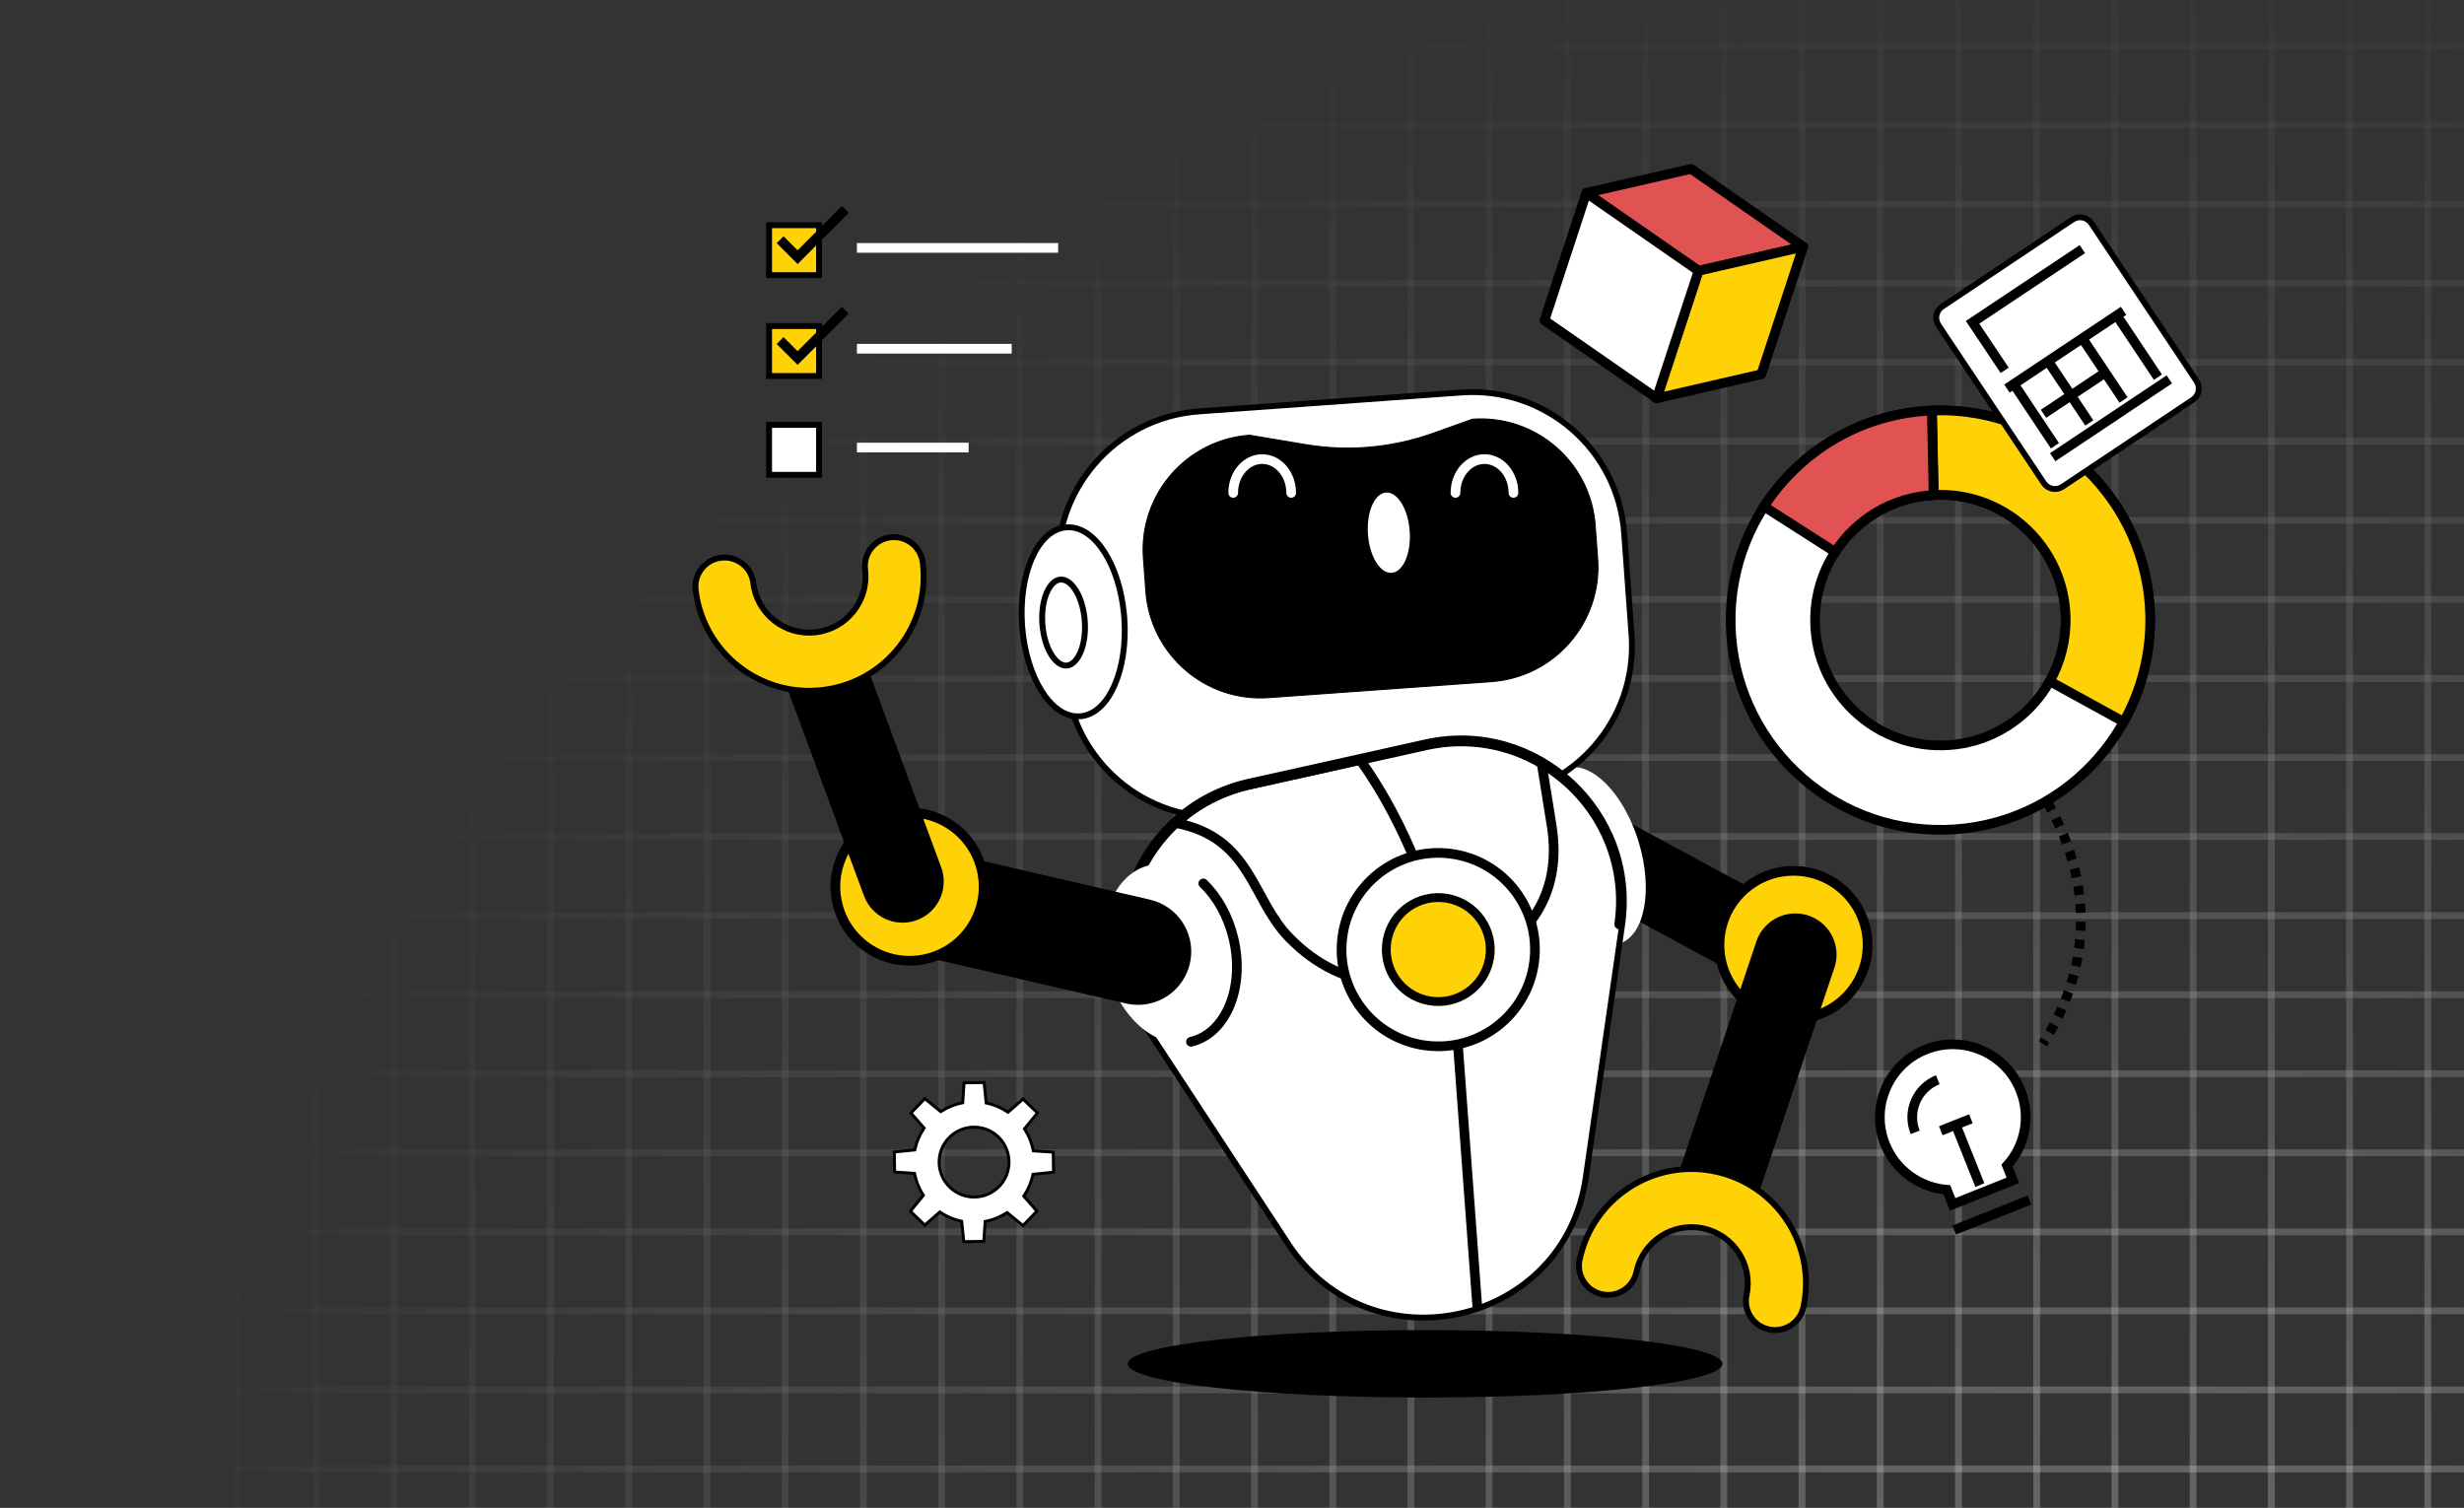 <svg width="402" height="246" viewBox="0 0 402 246" fill="none" xmlns="http://www.w3.org/2000/svg">
<rect x="0" y="0" width="402" height="246" fill="#333333" stroke="none"/>
<g clip-path="url(#clip0_646_2734)">
<mask id="mask0_646_2734" style="mask-type:alpha" maskUnits="userSpaceOnUse" x="-44" y="-74" width="584" height="584">
<circle cx="248" cy="218" r="292" fill="url(#paint0_radial_646_2734)"/>
</mask>
<g mask="url(#mask0_646_2734)">
<line x1="-59" y1="7.518" x2="481.486" y2="7.518" stroke="white" stroke-opacity="0.3" stroke-width="1.111" style="mix-blend-mode:overlay"/>
<line x1="-59" y1="20.415" x2="481.486" y2="20.415" stroke="white" stroke-opacity="0.3" stroke-width="1.111" style="mix-blend-mode:overlay"/>
<line x1="-59" y1="33.311" x2="481.486" y2="33.311" stroke="white" stroke-opacity="0.3" stroke-width="1.111" style="mix-blend-mode:overlay"/>
<line x1="-59" y1="46.208" x2="481.486" y2="46.208" stroke="white" stroke-opacity="0.3" stroke-width="1.111" style="mix-blend-mode:overlay"/>
<line x1="-59" y1="59.104" x2="481.486" y2="59.104" stroke="white" stroke-opacity="0.3" stroke-width="1.111" style="mix-blend-mode:overlay"/>
<line x1="-59" y1="72.002" x2="481.486" y2="72.002" stroke="white" stroke-opacity="0.3" stroke-width="1.111" style="mix-blend-mode:overlay"/>
<line x1="-59" y1="84.898" x2="481.486" y2="84.898" stroke="white" stroke-opacity="0.3" stroke-width="1.111" style="mix-blend-mode:overlay"/>
<line x1="-59" y1="97.794" x2="481.486" y2="97.794" stroke="white" stroke-opacity="0.3" stroke-width="1.111" style="mix-blend-mode:overlay"/>
<line x1="-59" y1="110.691" x2="481.486" y2="110.691" stroke="white" stroke-opacity="0.3" stroke-width="1.111" style="mix-blend-mode:overlay"/>
<line x1="-59" y1="123.587" x2="481.486" y2="123.587" stroke="white" stroke-opacity="0.3" stroke-width="1.111" style="mix-blend-mode:overlay"/>
<line x1="-59" y1="136.484" x2="481.486" y2="136.484" stroke="white" stroke-opacity="0.3" stroke-width="1.111" style="mix-blend-mode:overlay"/>
<line x1="-59" y1="149.381" x2="481.486" y2="149.381" stroke="white" stroke-opacity="0.3" stroke-width="1.111" style="mix-blend-mode:overlay"/>
<line x1="-59" y1="162.277" x2="481.486" y2="162.277" stroke="white" stroke-opacity="0.3" stroke-width="1.111" style="mix-blend-mode:overlay"/>
<line x1="-59" y1="175.174" x2="481.486" y2="175.174" stroke="white" stroke-opacity="0.3" stroke-width="1.111" style="mix-blend-mode:overlay"/>
<line x1="-59" y1="188.07" x2="481.486" y2="188.07" stroke="white" stroke-opacity="0.3" stroke-width="1.111" style="mix-blend-mode:overlay"/>
<line x1="-59" y1="200.967" x2="481.486" y2="200.967" stroke="white" stroke-opacity="0.3" stroke-width="1.111" style="mix-blend-mode:overlay"/>
<line x1="-59" y1="213.863" x2="481.486" y2="213.863" stroke="white" stroke-opacity="0.3" stroke-width="1.111" style="mix-blend-mode:overlay"/>
<line x1="-59" y1="226.759" x2="481.486" y2="226.759" stroke="white" stroke-opacity="0.3" stroke-width="1.111" style="mix-blend-mode:overlay"/>
<line x1="-59" y1="239.655" x2="481.486" y2="239.655" stroke="white" stroke-opacity="0.3" stroke-width="1.111" style="mix-blend-mode:overlay"/>
<line x1="396.091" y1="-15.263" x2="396.091" y2="290.262" stroke="white" stroke-opacity="0.3" stroke-width="1.111" style="mix-blend-mode:overlay"/>
<line x1="383.329" y1="-15.263" x2="383.329" y2="290.262" stroke="white" stroke-opacity="0.3" stroke-width="1.111" style="mix-blend-mode:overlay"/>
<line x1="370.569" y1="-15.263" x2="370.569" y2="290.262" stroke="white" stroke-opacity="0.3" stroke-width="1.111" style="mix-blend-mode:overlay"/>
<line x1="357.805" y1="-15.263" x2="357.805" y2="290.262" stroke="white" stroke-opacity="0.3" stroke-width="1.111" style="mix-blend-mode:overlay"/>
<line x1="345.044" y1="-15.263" x2="345.044" y2="290.262" stroke="white" stroke-opacity="0.3" stroke-width="1.111" style="mix-blend-mode:overlay"/>
<line x1="332.284" y1="-15.263" x2="332.284" y2="290.262" stroke="white" stroke-opacity="0.3" stroke-width="1.111" style="mix-blend-mode:overlay"/>
<line x1="319.522" y1="-15.263" x2="319.522" y2="290.262" stroke="white" stroke-opacity="0.3" stroke-width="1.111" style="mix-blend-mode:overlay"/>
<line x1="306.761" y1="-15.263" x2="306.761" y2="290.262" stroke="white" stroke-opacity="0.3" stroke-width="1.111" style="mix-blend-mode:overlay"/>
<line x1="293.999" y1="-15.263" x2="293.999" y2="290.262" stroke="white" stroke-opacity="0.3" stroke-width="1.111" style="mix-blend-mode:overlay"/>
<line x1="281.239" y1="-15.263" x2="281.239" y2="290.262" stroke="white" stroke-opacity="0.3" stroke-width="1.111" style="mix-blend-mode:overlay"/>
<line x1="268.477" y1="-15.263" x2="268.477" y2="290.262" stroke="white" stroke-opacity="0.3" stroke-width="1.111" style="mix-blend-mode:overlay"/>
<line x1="255.716" y1="-15.263" x2="255.716" y2="290.262" stroke="white" stroke-opacity="0.3" stroke-width="1.111" style="mix-blend-mode:overlay"/>
<line x1="242.954" y1="-15.263" x2="242.954" y2="290.262" stroke="white" stroke-opacity="0.3" stroke-width="1.111" style="mix-blend-mode:overlay"/>
<line x1="230.192" y1="-15.263" x2="230.192" y2="290.262" stroke="white" stroke-opacity="0.3" stroke-width="1.111" style="mix-blend-mode:overlay"/>
<line x1="217.43" y1="-15.263" x2="217.43" y2="290.262" stroke="white" stroke-opacity="0.3" stroke-width="1.111" style="mix-blend-mode:overlay"/>
<line x1="204.669" y1="-15.263" x2="204.669" y2="290.262" stroke="white" stroke-opacity="0.3" stroke-width="1.111" style="mix-blend-mode:overlay"/>
<line x1="191.907" y1="-15.263" x2="191.907" y2="290.262" stroke="white" stroke-opacity="0.3" stroke-width="1.111" style="mix-blend-mode:overlay"/>
<line x1="179.145" y1="-15.263" x2="179.145" y2="290.262" stroke="white" stroke-opacity="0.3" stroke-width="1.111" style="mix-blend-mode:overlay"/>
<line x1="166.384" y1="-15.263" x2="166.384" y2="290.262" stroke="white" stroke-opacity="0.3" stroke-width="1.111" style="mix-blend-mode:overlay"/>
<line x1="153.624" y1="-15.263" x2="153.624" y2="290.262" stroke="white" stroke-opacity="0.3" stroke-width="1.111" style="mix-blend-mode:overlay"/>
<line x1="140.862" y1="-15.263" x2="140.862" y2="290.262" stroke="white" stroke-opacity="0.3" stroke-width="1.111" style="mix-blend-mode:overlay"/>
<line x1="128.1" y1="-15.263" x2="128.1" y2="290.262" stroke="white" stroke-opacity="0.3" stroke-width="1.111" style="mix-blend-mode:overlay"/>
<line x1="115.339" y1="-15.263" x2="115.339" y2="290.262" stroke="white" stroke-opacity="0.3" stroke-width="1.111" style="mix-blend-mode:overlay"/>
<line x1="102.577" y1="-15.263" x2="102.577" y2="290.262" stroke="white" stroke-opacity="0.3" stroke-width="1.111" style="mix-blend-mode:overlay"/>
<line x1="89.817" y1="-15.263" x2="89.817" y2="290.262" stroke="white" stroke-opacity="0.3" stroke-width="1.111" style="mix-blend-mode:overlay"/>
<line x1="77.053" y1="-15.263" x2="77.053" y2="290.262" stroke="white" stroke-opacity="0.3" stroke-width="1.111" style="mix-blend-mode:overlay"/>
<line x1="64.292" y1="-15.263" x2="64.292" y2="290.262" stroke="white" stroke-opacity="0.3" stroke-width="1.111" style="mix-blend-mode:overlay"/>
<line x1="51.532" y1="-15.263" x2="51.532" y2="290.262" stroke="white" stroke-opacity="0.3" stroke-width="1.111" style="mix-blend-mode:overlay"/>
<line x1="38.77" y1="-15.263" x2="38.77" y2="290.262" stroke="white" stroke-opacity="0.3" stroke-width="1.111" style="mix-blend-mode:overlay"/>
<line x1="26.009" y1="-15.263" x2="26.009" y2="290.262" stroke="white" stroke-opacity="0.3" stroke-width="1.111" style="mix-blend-mode:overlay"/>
<line x1="13.247" y1="-15.263" x2="13.247" y2="290.262" stroke="white" stroke-opacity="0.3" stroke-width="1.111" style="mix-blend-mode:overlay"/>
<line x1="0.485" y1="-15.263" x2="0.485" y2="290.262" stroke="white" stroke-opacity="0.3" stroke-width="1.111" style="mix-blend-mode:overlay"/>
</g>
<ellipse cx="232.5" cy="222.5" rx="48.5" ry="5.5" fill="black"/>
<path d="M260.469 138.938L294.634 157.417" stroke="black" stroke-width="13.431" stroke-miterlimit="10" stroke-linecap="round" stroke-linejoin="round"/>
<path d="M264.157 153.967C268.325 152.699 269.752 145.257 267.344 137.346C264.936 129.435 259.605 124.05 255.437 125.318C251.269 126.587 249.843 134.029 252.251 141.94C254.659 149.851 259.989 155.236 264.157 153.967Z" fill="white"/>
<path d="M238.43 64.031C252.115 63.044 263.995 73.34 264.982 87.007H264.981L266.188 103.606L266.226 104.247C266.842 117.448 256.984 128.82 243.849 130.104L243.21 130.159L200.39 133.245C186.936 134.216 175.196 124.271 173.892 110.906L173.838 110.267L172.633 93.668C171.646 79.983 181.942 68.104 195.609 67.117L238.43 64.031Z" fill="white" stroke="black" stroke-width="0.96"/>
<path d="M240.237 68.397C250.553 67.659 259.505 75.416 260.25 85.715L260.651 91.175C261.396 101.497 253.637 110.456 243.334 111.201L206.996 113.812C196.675 114.557 187.716 106.797 186.953 96.494L186.551 91.035C185.806 80.717 193.56 71.76 203.857 71.009L213.014 72.543C220.004 73.714 227.178 73.073 233.857 70.675L240.237 68.397Z" fill="black" stroke="black" stroke-width="0.183"/>
<path d="M173.99 86.033C176.42 85.859 178.643 87.576 180.294 90.232C181.855 92.743 182.979 96.195 183.365 100.067L183.433 100.848V100.849C183.729 105.037 183.106 108.916 181.839 111.806C180.582 114.672 178.626 116.69 176.196 116.864C173.766 117.039 171.544 115.322 169.893 112.665C168.228 109.987 167.06 106.238 166.754 102.05V102.049C166.457 97.861 167.075 93.982 168.34 91.092C169.595 88.225 171.551 86.209 173.99 86.034V86.033Z" fill="white" stroke="black" stroke-width="0.96"/>
<path d="M173.016 94.55C173.838 94.495 174.743 95.077 175.518 96.322C176.279 97.546 176.837 99.308 176.979 101.318V101.32C177.129 103.33 176.83 105.153 176.251 106.474C175.699 107.734 174.948 108.432 174.179 108.566L174.024 108.584C173.203 108.638 172.299 108.057 171.525 106.813C170.764 105.588 170.207 103.827 170.065 101.817V101.815L170.042 101.44C169.953 99.578 170.25 97.894 170.793 96.654C171.382 95.307 172.197 94.605 173.016 94.55Z" fill="white" stroke="black" stroke-width="0.96"/>
<path d="M232.554 121.122C250.704 117.087 267.29 132.466 264.649 150.875L258.715 192.125C255.237 216.373 223.587 223.422 210.161 202.929L187.3 168.07C177.091 152.524 185.608 131.567 203.757 127.531L232.554 121.122Z" fill="white" stroke="black" stroke-width="0.96"/>
<path d="M187.701 167.806C177.676 152.54 186.039 131.961 203.861 127.999L221.902 123.981C230.156 135.485 236.511 152.267 237.807 169.778L241.003 212.982" stroke="black" stroke-width="1.58" stroke-miterlimit="10" stroke-linecap="round" stroke-linejoin="round"/>
<path d="M203.862 128L232.658 121.591C239.506 120.075 246.116 121.372 251.521 124.549C252.05 127.836 252.58 131.141 253.109 134.446C255.173 146.717 248.417 153.948 239.506 158.002C230.503 161.708 219.365 162.22 210.362 152.998C204.154 146.698 204.209 136.655 191.828 134.263C195.078 131.287 199.132 129.059 203.862 128Z" stroke="black" stroke-width="1.58" stroke-miterlimit="10" stroke-linecap="round" stroke-linejoin="round"/>
<path d="M180.579 158.001C182.459 165.944 188.613 171.313 194.31 169.962C200.026 168.61 203.13 161.069 201.249 153.126C199.368 145.182 193.215 139.814 187.517 141.165C181.802 142.516 178.698 150.058 180.579 158.001Z" fill="white"/>
<path d="M194.311 169.961C200.026 168.61 203.13 161.069 201.249 153.125C200.373 149.419 198.565 146.278 196.319 144.123" stroke="black" stroke-width="1.58" stroke-miterlimit="10" stroke-linecap="round" stroke-linejoin="round"/>
<path d="M264.176 150.807C265.801 139.504 260.049 129.369 251.156 124.33" stroke="black" stroke-width="1.58" stroke-miterlimit="10" stroke-linecap="round" stroke-linejoin="round"/>
<path d="M250.38 156.143C251.054 147.456 244.557 139.868 235.87 139.194C227.183 138.52 219.595 145.017 218.921 153.704C218.247 162.391 224.744 169.98 233.431 170.653C242.118 171.327 249.706 164.831 250.38 156.143Z" fill="white" stroke="black" stroke-width="1.58" stroke-miterlimit="10" stroke-linecap="round" stroke-linejoin="round"/>
<path d="M226.302 153.424C227.127 148.812 231.534 145.742 236.146 146.567C240.758 147.392 243.828 151.8 243.003 156.412C242.178 161.024 237.771 164.094 233.159 163.269C228.547 162.444 225.477 158.036 226.302 153.424Z" fill="#FFD208" stroke="black" stroke-width="1.439"/>
<path d="M185.656 155.243L147.127 146.333" stroke="black" stroke-width="17.381" stroke-miterlimit="10" stroke-linecap="round" stroke-linejoin="round"/>
<path d="M150.169 156.61C156.772 155.627 161.328 149.477 160.345 142.874C159.362 136.27 153.212 131.714 146.609 132.697C140.005 133.68 135.449 139.83 136.432 146.434C137.415 153.037 143.565 157.593 150.169 156.61Z" fill="#FFD208" stroke="black" stroke-width="1.58" stroke-miterlimit="10" stroke-linecap="round" stroke-linejoin="round"/>
<path d="M147.254 143.813L134.709 109.868" stroke="black" stroke-width="13.431" stroke-miterlimit="10" stroke-linecap="round" stroke-linejoin="round"/>
<path d="M145.273 87.668C147.871 87.351 150.235 89.201 150.553 91.799C151.802 102.043 144.478 111.342 134.249 112.565L134.248 112.565C124.009 113.807 114.718 106.485 113.495 96.26C113.184 93.66 115.039 91.301 117.638 90.99C120.237 90.68 122.597 92.534 122.908 95.133C123.51 100.17 128.09 103.765 133.112 103.153L133.123 103.152C138.159 102.549 141.754 97.97 141.142 92.948C140.825 90.35 142.674 87.986 145.273 87.668Z" fill="#FFD208" stroke="black" stroke-width="0.96" stroke-miterlimit="10" stroke-linecap="round" stroke-linejoin="round"/>
<path d="M280.536 154.495C280.718 161.16 286.288 166.419 292.953 166.236C299.618 166.054 304.877 160.484 304.694 153.819C304.512 147.154 298.942 141.895 292.277 142.078C285.612 142.26 280.353 147.812 280.536 154.495Z" fill="#FFD208" stroke="black" stroke-width="1.58" stroke-miterlimit="10" stroke-linecap="round" stroke-linejoin="round"/>
<path d="M292.916 155.737L280.098 193.919" stroke="black" stroke-width="13.431" stroke-miterlimit="10" stroke-linecap="round" stroke-linejoin="round"/>
<path d="M257.711 205.54C259.838 195.463 269.724 188.994 279.817 191.125C289.893 193.253 296.363 203.139 294.231 213.232C293.69 215.793 291.175 217.431 288.613 216.89C286.052 216.349 284.414 213.835 284.954 211.273C286 206.32 282.828 201.451 277.858 200.401C272.905 199.355 268.036 202.528 266.987 207.498C266.445 210.06 263.931 211.698 261.369 211.157C258.808 210.616 257.17 208.101 257.711 205.54Z" fill="#FFD208" stroke="black" stroke-width="0.96" stroke-miterlimit="10" stroke-linecap="round" stroke-linejoin="round"/>
<path d="M223.18 87.152C223.436 90.767 225.171 93.598 227.051 93.451C228.932 93.305 230.247 90.274 229.991 86.659C229.736 83.043 228.001 80.213 226.12 80.359C224.239 80.505 222.925 83.536 223.18 87.152Z" fill="white"/>
<path d="M237.461 80.413C237.461 77.364 239.579 74.899 242.19 74.899C244.802 74.899 246.92 77.364 246.92 80.413" stroke="white" stroke-width="1.58" stroke-miterlimit="10" stroke-linecap="round" stroke-linejoin="round"/>
<path d="M201.195 80.413C201.195 77.364 203.313 74.899 205.925 74.899C208.536 74.899 210.654 77.364 210.654 80.413" stroke="white" stroke-width="1.58" stroke-miterlimit="10" stroke-linecap="round" stroke-linejoin="round"/>
<path d="M329.638 177.869C327.21 171.77 320.289 168.793 314.19 171.222C308.091 173.65 305.115 180.571 307.544 186.67C309.278 190.998 313.277 193.755 317.623 194.102L318.573 196.494L328.397 192.568L327.447 190.176C330.369 186.944 331.373 182.214 329.638 177.869Z" fill="white" stroke="black" stroke-width="1.58"/>
<path d="M318.83 200.675L331.101 195.781" stroke="black" stroke-width="1.58"/>
<path d="M323.01 193.335L319.084 183.511" stroke="black" stroke-width="1.58"/>
<path d="M316.637 184.478L321.549 182.524" stroke="black" stroke-width="1.58"/>
<path d="M312.455 184.734C311.104 181.338 312.747 177.503 316.144 176.152" stroke="black" stroke-width="1.58"/>
<path d="M329.346 124.458C329.346 124.458 329.528 124.64 329.82 124.987" stroke="black" stroke-width="1.58" stroke-miterlimit="10"/>
<path d="M330.752 126.101C334.915 131.378 346.145 148.67 334.057 169.067" stroke="black" stroke-width="1.58" stroke-miterlimit="10" stroke-dasharray="1.46 1.46"/>
<path d="M333.673 169.688C333.545 169.889 333.417 170.09 333.289 170.291" stroke="black" stroke-width="1.58" stroke-miterlimit="10"/>
<path d="M315.851 66.955C296.97 67.357 281.96 82.988 282.361 101.887C282.763 120.787 298.394 135.778 317.275 135.376C336.174 134.975 351.166 119.344 350.764 100.463C350.381 81.564 334.75 66.572 315.851 66.955ZM317.001 121.608C305.716 121.846 296.367 112.88 296.13 101.595C295.892 90.31 304.858 80.961 316.143 80.724C327.428 80.486 336.777 89.452 337.014 100.737C337.233 112.022 328.286 121.371 317.001 121.608Z" fill="white" stroke="black" stroke-width="1.58"/>
<path d="M315.85 66.955C315.631 66.955 315.43 66.974 315.211 66.992L315.503 80.76C315.722 80.742 315.923 80.742 316.142 80.724C327.427 80.486 336.776 89.452 337.014 100.737C337.087 104.517 336.137 108.077 334.421 111.145L346.491 117.774C349.339 112.642 350.928 106.726 350.8 100.445C350.38 81.564 334.749 66.572 315.85 66.955Z" fill="#FFD208" stroke="black" stroke-width="1.58"/>
<path d="M288.752 83.244L299.398 90.055C302.849 84.741 308.711 81.126 315.467 80.76L315.175 66.992C303.653 67.449 293.646 73.584 287.803 82.623L288.752 83.244Z" fill="#E05352" stroke="black" stroke-width="1.58"/>
<path d="M160.876 179.773L160.894 179.946L161.062 179.983C162.202 180.233 163.308 180.696 164.306 181.355L164.458 181.456L164.596 181.336L166.912 179.309L169.261 181.576L167.247 184.034L167.137 184.168L167.229 184.314C167.872 185.331 168.316 186.437 168.548 187.576L168.585 187.755L168.768 187.768L171.833 187.971L171.881 191.237L168.704 191.562L168.531 191.58L168.494 191.75C168.245 192.89 167.781 193.994 167.122 194.992L167.021 195.145L167.142 195.282L169.17 197.6L166.901 199.947L164.443 197.934L164.31 197.824L164.163 197.916C163.146 198.558 162.042 199.004 160.902 199.235L160.723 199.271L160.71 199.454L160.506 202.521L157.24 202.568L156.916 199.409L156.897 199.236L156.729 199.199L156.303 199.096C155.314 198.831 154.359 198.404 153.485 197.827L153.333 197.727L153.195 197.847L150.878 199.874L148.529 197.606L150.545 195.148L150.654 195.015L150.562 194.868C149.919 193.852 149.475 192.747 149.243 191.607L149.206 191.428L149.023 191.415L145.957 191.211L145.909 187.945L149.087 187.621L149.26 187.603L149.297 187.434C149.546 186.295 150.009 185.208 150.67 184.189L150.769 184.037L150.649 183.9L148.621 181.583L150.889 179.234L153.348 181.25L153.481 181.359L153.628 181.267C154.645 180.625 155.749 180.18 156.889 179.948L157.068 179.911L157.081 179.729L157.284 176.662L160.551 176.614L160.876 179.773ZM162.888 185.493C160.638 183.301 157.017 183.359 154.825 185.626C152.632 187.876 152.69 191.499 154.958 193.69C157.226 195.882 160.829 195.825 163.021 193.557C165.145 191.359 165.14 187.892 163.093 185.701L162.888 185.493Z" fill="white" stroke="black" stroke-width="0.48"/>
<path d="M338.139 35.818C339.162 35.142 340.525 35.416 341.198 36.434L341.199 36.435L358.363 62.164C359.039 63.187 358.767 64.549 357.749 65.223L357.748 65.224L336.494 79.411C335.471 80.088 334.108 79.816 333.435 78.798L333.434 78.796L316.269 53.067C315.593 52.044 315.865 50.682 316.883 50.009L316.885 50.008L338.14 35.819L338.139 35.818Z" fill="white" stroke="black" stroke-width="0.96"/>
<path d="M327.063 60.419L321.822 52.585L339.736 40.643" stroke="black" stroke-width="1.58"/>
<path d="M327.428 63.395L346.455 50.704" stroke="black" stroke-width="1.58"/>
<path d="M333.398 67.504L343.478 60.784" stroke="black" stroke-width="1.58"/>
<path d="M334.896 74.588L353.924 61.898" stroke="black" stroke-width="1.58"/>
<path d="M334.146 58.921L340.866 69.001" stroke="black" stroke-width="1.58"/>
<path d="M328.543 62.646L335.263 72.726" stroke="black" stroke-width="1.58"/>
<path d="M345.342 51.453L352.062 61.533" stroke="black" stroke-width="1.58"/>
<path d="M339.734 55.196L346.454 65.258" stroke="black" stroke-width="1.58"/>
<path d="M258.807 31.476L277.122 44.185L294.195 40.259L275.898 27.55L258.807 31.476Z" fill="#E05352" stroke="black" stroke-width="1.58" stroke-miterlimit="10" stroke-linecap="round" stroke-linejoin="round"/>
<path d="M287.364 61.058L294.194 40.259L277.12 44.185L270.291 64.984L287.364 61.058Z" fill="#FFD208" stroke="black" stroke-width="1.58" stroke-miterlimit="10" stroke-linecap="round" stroke-linejoin="round"/>
<path d="M270.292 64.984L277.121 44.185L258.806 31.476L251.977 52.274L270.292 64.984Z" fill="white" stroke="black" stroke-width="1.58" stroke-miterlimit="10" stroke-linecap="round" stroke-linejoin="round"/>
<path d="M133.628 36.74V44.892H125.476V36.74H133.628Z" fill="#FFD208" stroke="black" stroke-width="0.96"/>
<path d="M133.628 53.192V61.345H125.476V53.192H133.628Z" fill="#FFD208" stroke="black" stroke-width="0.96"/>
<path d="M133.628 69.316V77.468H125.476V69.316H133.628Z" fill="white" stroke="black" stroke-width="0.96"/>
<path d="M139.807 40.442H172.638" stroke="white" stroke-width="1.58" stroke-miterlimit="10"/>
<path d="M127.279 39.109L130.128 41.957L137.907 34.16" stroke="black" stroke-width="1.58" stroke-miterlimit="10"/>
<path d="M139.807 56.894H165.061" stroke="white" stroke-width="1.58" stroke-miterlimit="10"/>
<path d="M139.807 73.018H158.03" stroke="white" stroke-width="1.58" stroke-miterlimit="10"/>
<path d="M127.279 55.561L130.128 58.409L137.907 50.612" stroke="black" stroke-width="1.58" stroke-miterlimit="10"/>
</g>
<defs>
<radialGradient id="paint0_radial_646_2734" cx="0" cy="0" r="1" gradientUnits="userSpaceOnUse" gradientTransform="translate(345.771 308.553) rotate(-139.04) scale(329.322)">
<stop stop-color="#D9D9D9"/>
<stop offset="1" stop-color="#737373" stop-opacity="0"/>
</radialGradient>
<clipPath id="clip0_646_2734">
<rect width="402" height="248" fill="white"/>
</clipPath>
</defs>
</svg>
